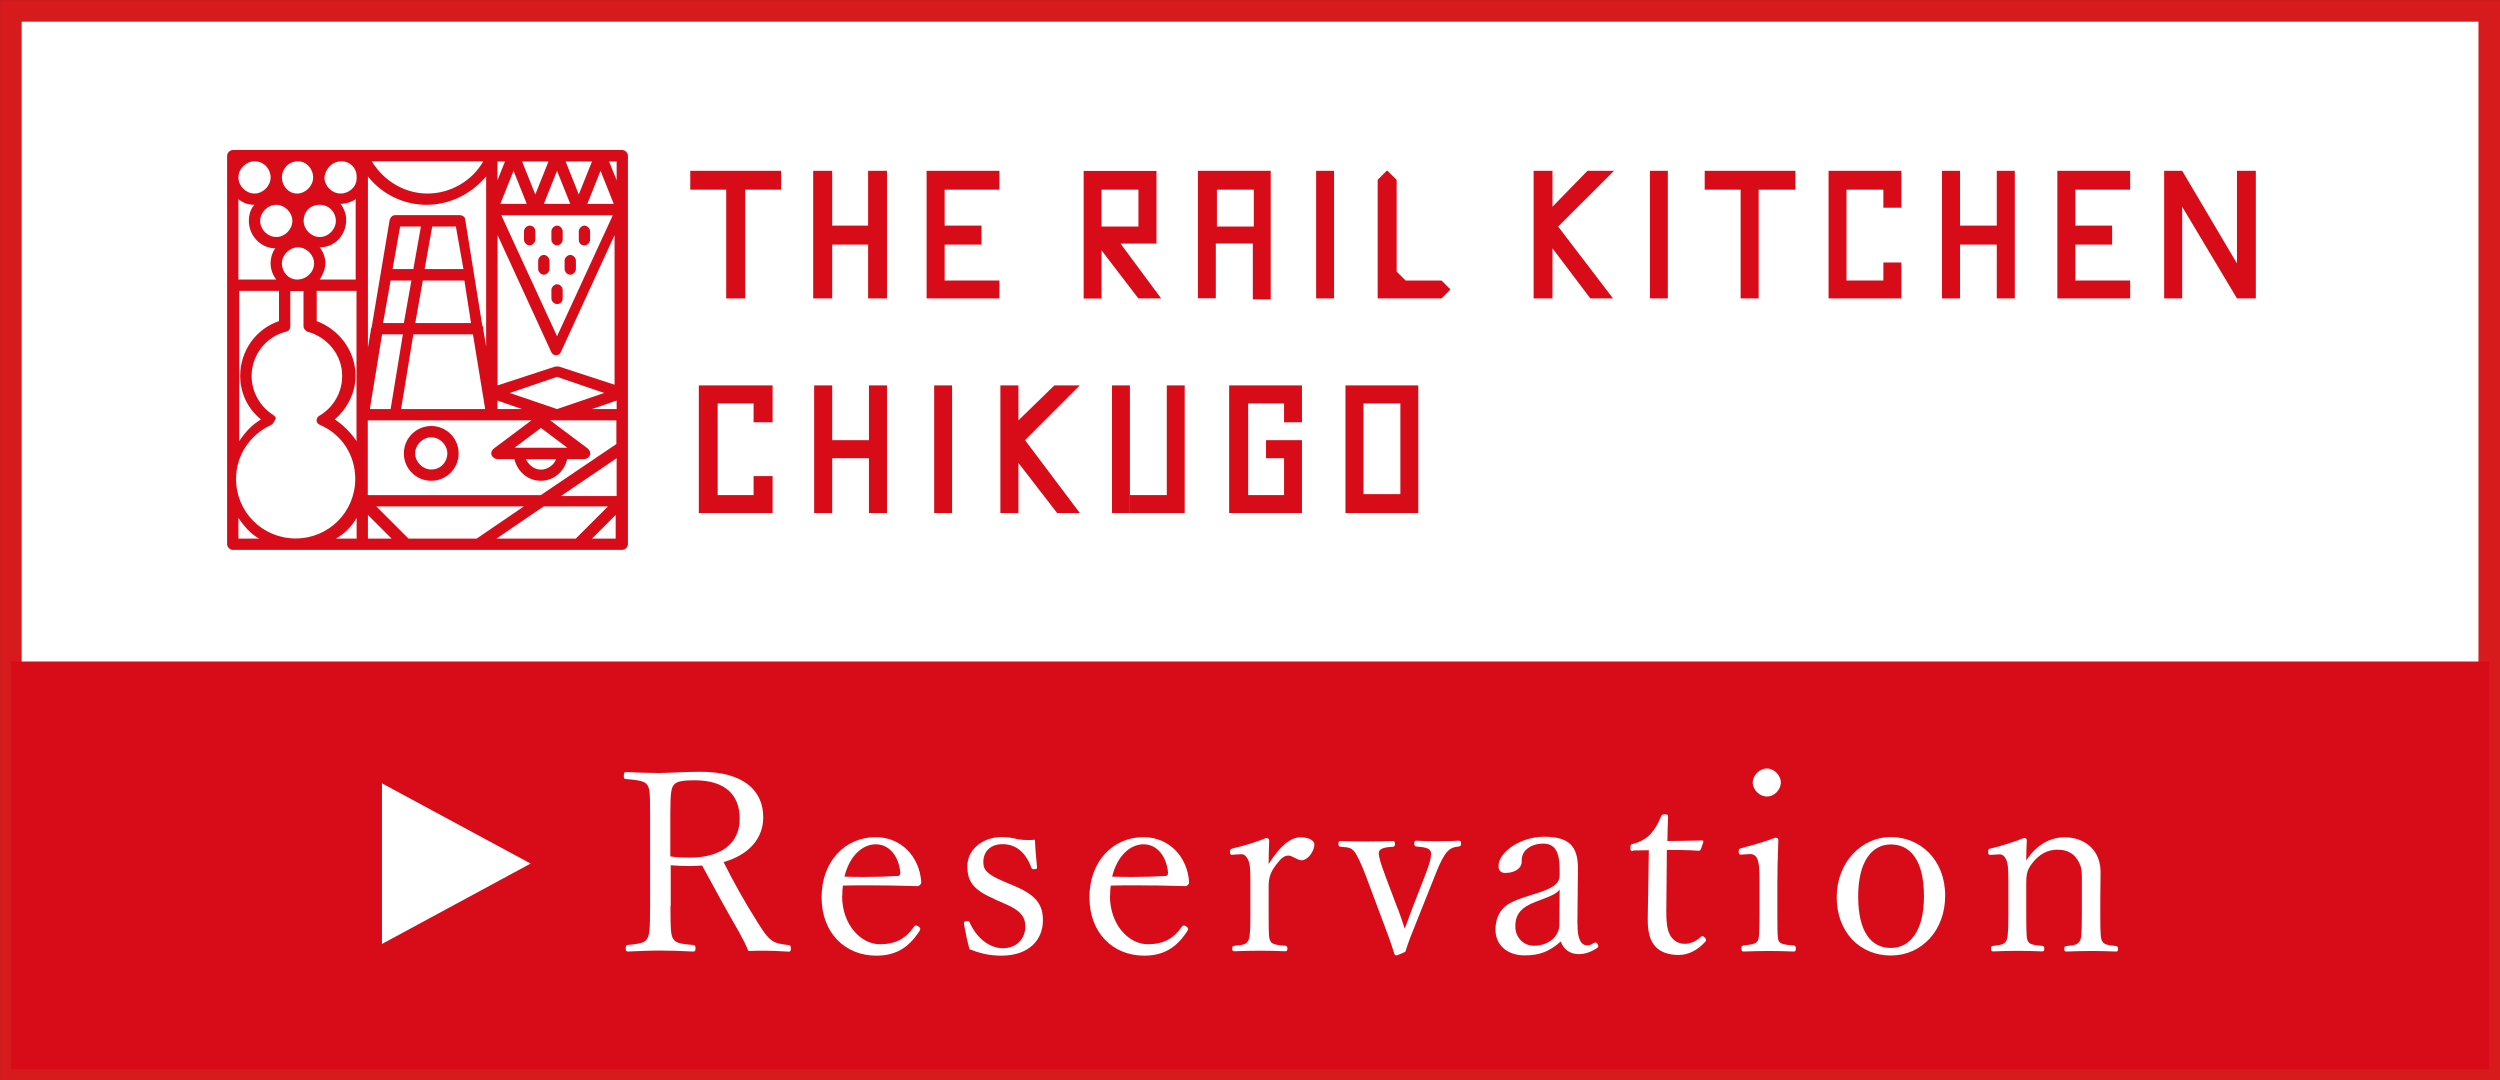 <?xml version="1.0" encoding="UTF-8"?>
<svg id="_レイヤー_2" data-name="レイヤー_2" xmlns="http://www.w3.org/2000/svg" viewBox="0 0 181.63 78.48">
  <rect x="0" y="0" width="181.63" height="78.48" fill="#333333" stroke="none"/>
  <defs>
    <style>
      .cls-1 {
        stroke: #d71b1c;
        stroke-miterlimit: 10;
        stroke-width: 1.57px;
      }

      .cls-1, .cls-2 {
        fill: #fff;
      }

      .cls-3 {
        fill: #d80c18;
      }
    </style>
  </defs>
  <g id="_文字" data-name="文字">
    <g>
      <rect class="cls-1" x=".79" y=".79" width="180.06" height="76.91"/>
      <g>
        <polygon class="cls-3" points="52.76 12.41 50.15 12.41 50.15 13.78 52.76 13.78 52.76 21.68 54.14 21.68 54.14 13.78 56.75 13.78 56.75 12.41 54.14 12.41 52.76 12.41"/>
        <polygon class="cls-3" points="126.46 12.41 123.85 12.41 123.85 13.78 126.46 13.78 126.46 21.68 127.77 21.68 127.77 13.78 130.44 13.78 130.44 12.41 127.77 12.41 126.46 12.41"/>
        <polygon class="cls-3" points="67.32 12.41 67.32 12.41 67.32 16.39 67.32 17.77 67.32 21.68 67.32 21.68 68.63 21.68 72.61 21.68 72.61 20.38 68.63 20.38 68.63 17.77 71.31 17.77 71.31 16.39 68.63 16.39 68.63 13.78 72.61 13.78 72.61 12.41 68.63 12.41 67.32 12.41"/>
        <polygon class="cls-3" points="136.83 12.41 134.15 12.41 134.15 12.41 132.85 12.41 132.85 12.41 132.85 13.78 132.85 20.38 132.85 21.68 134.15 21.68 136.83 21.68 138.14 21.68 138.14 21.68 138.14 20.38 138.14 20.38 138.14 19.07 136.83 19.07 136.83 20.38 134.15 20.38 134.15 13.78 136.83 13.78 136.83 15.09 138.14 15.09 138.14 12.41 138.14 12.41 136.83 12.41"/>
        <polygon class="cls-3" points="60.46 21.68 60.46 17.77 63.07 17.77 63.07 21.68 64.44 21.68 64.44 17.77 64.44 16.39 64.44 12.41 63.07 12.41 63.07 16.39 60.46 16.39 60.46 12.41 59.08 12.41 59.08 16.39 59.08 16.39 59.08 17.77 59.08 17.77 59.08 21.68 60.46 21.68"/>
        <polygon class="cls-3" points="149.47 12.41 149.47 12.41 149.47 16.39 149.47 17.77 149.47 21.68 149.47 21.68 150.78 21.68 154.76 21.68 154.76 20.38 150.78 20.38 150.78 17.77 153.45 17.77 153.45 16.39 150.78 16.39 150.78 13.78 154.76 13.78 154.76 12.41 150.78 12.41 149.47 12.41"/>
        <polygon class="cls-3" points="145.07 16.39 142.4 16.39 142.4 12.41 141.09 12.41 141.09 16.39 141.09 16.39 141.09 17.77 141.09 17.77 141.09 21.68 142.4 21.68 142.4 17.77 145.07 17.77 145.07 21.68 146.38 21.68 146.38 17.77 146.38 16.39 146.38 12.41 145.07 12.41 145.07 16.39"/>
        <path class="cls-3" d="M91.02,17.77v3.98h1.3v-9.34h-5.29v3.98h0v1.3h0v3.98h1.3v-3.98h2.68v.07ZM88.41,13.78h2.68v2.68h-2.68v-2.68Z"/>
        <rect class="cls-3" x="95.62" y="12.41" width="1.3" height="9.27"/>
        <rect class="cls-3" x="119.87" y="12.41" width="1.3" height="9.27"/>
        <path class="cls-3" d="M100.81,12.41h-.07l-.65.65v8.62h4.64l.65-.65h0c-.25-.25-.4-.4-.65-.65h-2.61l-.65-.65v-6.66l-.65-.65Z"/>
        <polygon class="cls-3" points="115.33 12.41 112.79 15.02 112.79 12.41 111.42 12.41 111.42 21.68 112.79 21.68 112.79 18.04 115.54 21.68 117.19 21.68 113.2 16.46 113.2 16.46 117.26 12.41 115.33 12.41"/>
        <path class="cls-3" d="M82.71,21.68h1.65l-2.95-3.98h2.61v-1.3h0v-3.98h-5.29v1.3h0v7.97h1.3v-3.5l2.68,3.5ZM80.03,13.78h2.68v2.68h-2.68v-2.68Z"/>
        <polygon class="cls-3" points="163.83 12.41 163.83 12.41 162.52 12.41 162.52 19.14 158.54 12.41 158.54 12.41 158.54 12.41 157.23 12.41 157.23 12.41 157.23 21.68 158.54 21.68 158.54 15.02 162.52 21.68 162.52 21.68 162.52 21.68 162.52 21.68 163.89 21.68 163.89 12.41 163.83 12.41"/>
        <polygon class="cls-3" points="54.75 28 52.14 28 52.14 28 50.77 28 50.77 28 50.77 29.31 50.77 35.97 50.77 37.27 52.14 37.27 54.75 37.27 56.13 37.27 56.13 37.27 56.13 35.97 56.13 35.97 56.13 34.59 54.75 34.59 54.75 35.97 52.14 35.97 52.14 29.31 54.75 29.31 54.75 30.68 56.13 30.68 56.13 28 56.13 28 54.75 28"/>
        <polygon class="cls-3" points="63.13 31.98 60.46 31.98 60.46 28 59.15 28 59.15 31.98 59.15 31.98 59.15 33.29 59.15 33.29 59.15 37.27 60.46 37.27 60.46 33.29 63.13 33.29 63.13 37.27 64.44 37.27 64.44 33.29 64.44 31.98 64.44 28 63.13 28 63.13 31.98"/>
        <rect class="cls-3" x="80.79" y="28" width="1.3" height="9.27"/>
        <polygon class="cls-3" points="84.77 35.97 82.09 35.97 82.09 37.27 84.77 37.27 84.77 37.27 86.07 37.27 86.07 28 84.77 28 84.77 35.97"/>
        <rect class="cls-3" x="67.87" y="28" width="1.3" height="9.27"/>
        <polygon class="cls-3" points="76.6 28 73.99 30.54 73.99 28 72.68 28 72.68 37.27 73.99 37.27 73.99 33.63 76.8 37.27 78.45 37.27 74.47 31.98 74.47 31.98 78.45 28 76.6 28"/>
        <polygon class="cls-3" points="93.29 28 90.68 28 90.68 28 89.3 28 89.3 28 89.3 29.31 89.3 35.97 89.3 37.27 90.68 37.27 93.29 37.27 94.59 37.27 94.59 37.27 94.59 35.97 94.59 35.97 94.59 31.98 93.29 31.98 93.29 31.98 91.98 31.98 91.98 33.29 93.29 33.29 93.29 35.97 90.68 35.97 90.68 29.31 93.29 29.31 93.29 30.68 94.59 30.68 94.59 28 94.59 28 93.29 28"/>
        <path class="cls-3" d="M101.73,28h-3.98v9.27h5.29v-9.27h-1.3ZM99.06,35.97v-6.66h2.68v6.59h-2.68v.07Z"/>
        <path class="cls-3" d="M38.48,16.39c-.21,0-.41.21-.41.41v.62c0,.21.21.41.41.41s.41-.21.41-.41v-.62c0-.21-.14-.41-.41-.41Z"/>
        <path class="cls-3" d="M39.51,18.52c-.21,0-.41.21-.41.41v.62c0,.21.21.41.41.41s.41-.21.41-.41v-.62c0-.21-.21-.41-.41-.41Z"/>
        <path class="cls-3" d="M41.43,19.96c.21,0,.41-.21.41-.41v-.62c0-.21-.21-.41-.41-.41s-.41.21-.41.41v.62c0,.21.21.41.41.41Z"/>
        <path class="cls-3" d="M40.47,17.83c.21,0,.41-.21.41-.41v-.62c0-.21-.21-.41-.41-.41s-.41.21-.41.41v.62c0,.21.21.41.41.41Z"/>
        <path class="cls-3" d="M42.46,17.83c.21,0,.41-.21.41-.41v-.62c0-.21-.21-.41-.41-.41s-.41.21-.41.41v.62c0,.21.14.41.41.41Z"/>
        <path class="cls-3" d="M40.88,21.68v-.62c0-.21-.21-.41-.41-.41s-.41.21-.41.41v.62c0,.21.21.41.41.41s.41-.14.41-.41Z"/>
        <path class="cls-3" d="M31.33,30.95c-1.1,0-1.99.89-1.99,1.99s.89,1.99,1.99,1.99,1.99-.89,1.99-1.99-.89-1.99-1.99-1.99ZM31.33,34.11c-.62,0-1.17-.55-1.17-1.17s.55-1.17,1.17-1.17,1.17.55,1.17,1.17-.48,1.17-1.17,1.17Z"/>
        <path class="cls-3" d="M45.21,10.9h-28.3c-.21,0-.41.21-.41.41v28.23c0,.21.21.41.41.41h28.3c.21,0,.41-.21.41-.41v-9.34h0V11.31c0-.21-.21-.41-.41-.41ZM19.93,30.2c-1.03-.62-1.65-1.72-1.65-2.88,0-1.51,1.03-2.88,2.54-3.23.21-.07.27-.21.27-.41v-2.54h.96v2.54c0,.21.14.34.27.41,1.51.41,2.54,1.72,2.54,3.23,0,1.17-.62,2.27-1.65,2.88-.14.07-.21.21-.21.34s.07.27.27.34c1.58.69,2.54,2.2,2.54,3.91,0,2.4-1.92,4.33-4.33,4.33s-4.33-1.92-4.33-4.33c0-1.72,1.03-3.23,2.54-3.91.14-.07.21-.21.27-.34.14-.14.07-.27-.07-.34ZM17.32,14.47c.34.27.69.41,1.17.41-.27.27-.41.69-.41,1.17,0,1.1.89,1.99,1.92,1.99-.21.27-.34.69-.34,1.1s.14.82.41,1.17h-2.75v-5.84ZM18.49,11.72h0c.69,0,1.17.55,1.17,1.17s-.55,1.17-1.17,1.17-1.17-.55-1.17-1.17.55-1.17,1.17-1.17ZM21.65,11.72c.62,0,1.1.55,1.1,1.17s-.55,1.17-1.17,1.17-1.1-.55-1.1-1.17.48-1.17,1.17-1.17h0ZM24.81,11.72c.62,0,1.1.48,1.1,1.1v.14c0,.62-.55,1.1-1.17,1.1s-1.17-.55-1.17-1.17c.07-.62.55-1.17,1.24-1.17h0ZM22.95,21.13h2.95v9h0v1.92c-.41-.62-.96-1.17-1.58-1.58.89-.76,1.51-1.92,1.51-3.16,0-1.79-1.17-3.37-2.82-3.98v-2.2h-.07ZM21.58,20.31c-.62,0-1.1-.55-1.1-1.17s.55-1.17,1.17-1.17,1.17.55,1.17,1.17-.55,1.17-1.24,1.17h0ZM35.11,11.72c-.82,1.44-2.4,2.34-4.05,2.34s-3.16-.89-4.05-2.34h8.1ZM25.91,20.31h-2.68c.21-.34.41-.76.41-1.17s-.14-.82-.41-1.17c1.1,0,1.92-.89,1.92-1.99,0-.41-.14-.82-.41-1.17.41,0,.82-.14,1.1-.34v5.84h.07ZM22.06,16.05c0-.69.48-1.17,1.17-1.17s1.17.55,1.17,1.17-.55,1.17-1.17,1.17-1.17-.55-1.17-1.17ZM20.07,14.88c.62,0,1.17.55,1.17,1.17s-.55,1.17-1.17,1.17-1.17-.55-1.17-1.17.55-1.17,1.17-1.17ZM34.22,23.47h-4.05l.55-3.09h3.02l.48,3.09ZM30.85,19.55l.55-3.09h1.72l.55,3.09h-2.82ZM30.03,19.55h-1.51l.55-3.09h1.51l-.55,3.09ZM28.38,20.38h1.51l-.55,3.09h-1.51l.55-3.09ZM27.76,24.29h1.51l-.89,5.43h-1.51l.89-5.43ZM30.03,24.29h4.33l.89,5.43h-6.11l.89-5.43ZM43.01,29.72l1.79-.62v.62h-1.79ZM40.47,29.72l-3.43-1.17,3.43-1.17,3.43,1.17-3.43,1.17ZM37.93,29.72h-1.79v-.62l1.79.62ZM36.35,14.81l.96-2.4.96,2.4h-1.92ZM38.89,15.64h5.63l-4.05,8.79-4.05-8.79h2.47ZM39.51,14.81l.96-2.4.96,2.4h-1.92ZM42.67,14.81l.96-2.4.96,2.4h-1.92ZM42.05,14.13l-.96-2.4h1.92l-.96,2.4ZM38.89,14.13l-.96-2.4h1.92l-.96,2.4ZM36.14,13.1v-1.37h.55l-.55,1.37ZM35.32,25.18l-.21-1.24v-.07c0-.07,0-.14-.07-.21l-1.24-7.69c0-.21-.21-.34-.41-.34h-4.67c-.21,0-.34.14-.41.34l-1.3,7.76c0,.07-.07.14-.07.21v.07l-.21,1.24v-12.43c1.03,1.3,2.61,2.06,4.26,2.06s3.23-.76,4.33-2.06v12.36ZM26.73,30.54h11.88l-2.75,2.06c-.14.14-.21.27-.14.48.07.14.21.27.41.27h1.24c.21.89.96,1.58,1.92,1.58s1.72-.69,1.92-1.58h1.24c.21,0,.34-.14.41-.27s0-.34-.14-.48l-2.75-2.06h4.81v1.72l-5.49,3.71h-12.57v-5.43ZM37.38,32.53l1.92-1.44,1.92,1.44h-3.85ZM40.4,33.36c-.14.41-.62.76-1.1.76s-.89-.34-1.1-.76h2.2ZM44.8,33.29v2.75h-4.05l4.05-2.75ZM44.8,28l-4.19-1.37h-.27l-4.19,1.37v-10.92l3.91,8.52c.07.14.21.21.34.21s.27-.07.34-.21l3.91-8.52v10.92h.14ZM44.8,13.1l-.55-1.37h.55v1.37ZM17.32,21.13h2.95v2.2c-1.65.55-2.82,2.13-2.82,3.98,0,1.24.55,2.4,1.51,3.16-.69.41-1.17.96-1.58,1.58v-10.92h-.07ZM17.32,39.13v-1.51c.41.62.89,1.17,1.51,1.51h-1.51ZM25.91,37.62v1.51h-1.51c.62-.34,1.17-.89,1.51-1.51ZM26.73,37.41l1.72,1.72h-1.72v-1.72ZM27.35,36.79h10.71l-3.43,2.34h-4.95l-2.34-2.34ZM36.07,39.13l3.43-2.34h4.67l-2.34,2.34h-5.77ZM43.01,39.13l1.72-1.72v1.72h-1.72Z"/>
      </g>
      <rect class="cls-3" x=".79" y="48.06" width="180.06" height="29.64"/>
      <g>
        <polyline class="cls-2" points="27.75 56.91 38.55 62.74 27.75 68.58"/>
        <g>
          <path class="cls-2" d="M48.71,65.8c0,1.86.04,2.15.2,2.41.15.24.39.37,1.42.44.17.02.2.06.2.24,0,.2-.04.24-.18.24-.75-.04-1.65-.07-2.39-.07s-1.65.04-2.33.07c-.13,0-.17-.04-.17-.24,0-.18.04-.22.17-.24,1.03-.09,1.25-.22,1.38-.44.17-.29.22-.59.22-2.41v-6.74c0-1.56-.04-1.78-.2-2.02s-.4-.35-1.56-.44c-.13-.02-.15-.06-.15-.22,0-.26.06-.29.15-.29.73.04,1.71.07,2.41.07.64,0,1.8-.09,3.01-.09,3.09,0,4.56,1.32,4.56,3.31,0,1.47-.96,2.7-2.88,3.25.7,1.4,1.49,2.83,2.5,4.43.53.85.79,1.14,1.12,1.34.18.11.5.2,1.1.26.13.02.17.06.17.24s-.04.24-.15.24c-.66-.04-1.19-.07-1.69-.07-.46,0-.73,0-1.25.02-.18-.46-.44-.94-.68-1.38-.92-1.6-1.82-3.23-2.68-4.83-.24.02-.61.04-.9.04-.46,0-.96-.02-1.38-.06v2.96ZM48.71,62.22c.4.06.86.09,1.36.09,2.42,0,3.67-1.1,3.67-2.83s-1.05-2.79-3.27-2.79c-1.03,0-1.34.11-1.53.35-.17.22-.24.57-.24,2.13v3.05Z"/>
          <path class="cls-2" d="M61.18,65.09c0,2.11,1.38,3.51,2.74,3.51,1.16,0,1.87-.4,2.5-1.29.04-.06.07-.07.13-.07.13,0,.31.15.31.24,0,.07-.04.15-.11.24-.81,1.21-1.76,1.71-3.09,1.71-2.26,0-3.97-1.65-3.97-4.24s1.69-4.37,3.93-4.37c1.84,0,3.18,1.4,3.31,3.25,0,.07,0,.13-.09.22-.07.07-.13.09-.18.09-1.27-.04-2.48-.06-3.62-.06-.62,0-1.23,0-1.8.02-.02.15-.05.42-.05.75ZM62.86,63.71c.77,0,1.52-.02,2.37-.07.13,0,.18-.09.18-.24-.11-1.21-.81-2.06-1.78-2.06s-1.91.83-2.28,2.35c.53.02,1.03.02,1.51.02Z"/>
          <path class="cls-2" d="M72.34,65.36c-1.63-.7-2.06-1.29-2.06-2.44s1.05-2.11,2.52-2.11c.33,0,.74.06,1.21.17.22.04.44.05.72.05.13,0,.2,0,.46-.02.02.61.09,1.38.15,1.97v.06c0,.07-.05.11-.24.11-.11,0-.15-.04-.18-.13-.4-1.1-1.12-1.69-2.08-1.69-.86,0-1.4.51-1.4,1.3,0,.53.2.88,1.58,1.45l.66.28c1.64.68,2.09,1.4,2.09,2.5,0,1.47-1.07,2.57-3.01,2.57-.88,0-1.56-.17-2.32-.46-.17-.59-.28-1.16-.39-1.76l-.02-.15c0-.09.09-.15.22-.15s.17.04.2.11c.5,1.14,1.45,1.87,2.41,1.87s1.63-.66,1.63-1.58c0-.7-.35-1.18-1.53-1.67l-.64-.28Z"/>
          <path class="cls-2" d="M80.64,65.09c0,2.11,1.38,3.51,2.74,3.51,1.16,0,1.87-.4,2.5-1.29.04-.06.07-.07.13-.07.13,0,.31.15.31.24,0,.07-.04.15-.11.24-.81,1.21-1.76,1.71-3.09,1.71-2.26,0-3.97-1.65-3.97-4.24s1.69-4.37,3.93-4.37c1.84,0,3.18,1.4,3.31,3.25,0,.07,0,.13-.09.22-.07.07-.13.09-.18.09-1.27-.04-2.48-.06-3.62-.06-.62,0-1.23,0-1.8.02-.02.15-.05.42-.05.75ZM82.31,63.71c.77,0,1.52-.02,2.37-.07.13,0,.18-.09.18-.24-.11-1.21-.81-2.06-1.78-2.06s-1.91.83-2.28,2.35c.53.02,1.03.02,1.51.02Z"/>
          <path class="cls-2" d="M89.53,62.11c-.13,0-.17-.04-.17-.22,0-.17.04-.2.22-.26.62-.13,1.69-.44,2.41-.75.13,0,.22.07.22.17-.02.53-.04,1.03-.04,1.73.83-1.34,1.6-1.95,2.33-1.95.59,0,.99.24.99.51,0,.57-.53,1.16-.9,1.16-.15,0-.26-.04-.51-.17s-.35-.17-.48-.17c-.28,0-.53.18-.9.68-.4.53-.53.94-.53,1.54v2.13c0,1.49.02,1.67.13,1.87.09.17.28.28,1.08.33.11.02.15.06.15.2,0,.17-.05.2-.15.2-.55-.02-1.27-.04-1.82-.04s-1.32.02-1.87.04c-.13,0-.17-.04-.17-.2,0-.15.04-.18.17-.2.72-.06.85-.13.97-.33.13-.18.18-.51.18-1.87v-2.57c0-.96-.04-1.21-.17-1.49-.15-.29-.28-.39-.5-.39l-.66.04Z"/>
          <path class="cls-2" d="M101.55,66c.22.61.33.92.51,1.47.2-.55.31-.85.55-1.49l.92-2.37c.35-.88.44-1.3.44-1.56,0-.35-.17-.48-1.07-.55-.11-.02-.15-.06-.15-.22s.04-.2.15-.2c.51.02,1.14.04,1.64.04s.99-.02,1.43-.04c.15,0,.18.04.18.2s-.04.2-.18.22c-.39.04-.62.15-.84.39-.2.22-.5.73-.88,1.73l-1.34,3.36c-.37.9-.57,1.41-.81,2.17-.53.24-.61.26-.66.26s-.11-.04-.13-.09c-.24-.77-.5-1.49-.83-2.35l-1.25-3.34c-.35-.92-.66-1.58-.88-1.82-.18-.18-.33-.26-.96-.29-.11-.02-.15-.06-.15-.22s.04-.2.15-.2c.57.02,1.29.04,1.86.04s1.36-.02,1.95-.04c.09,0,.15.04.15.2s-.04.2-.15.22c-.81.04-1.03.2-1.03.48,0,.24.13.7.48,1.64l.9,2.39Z"/>
          <path class="cls-2" d="M114.61,67.12c-.02,1.14.28,1.56.7,1.56.17,0,.29-.04.44-.15.07-.04.13-.06.17-.06.09,0,.2.15.2.28,0,.04-.02.07-.07.11-.44.31-.92.46-1.36.46-.62,0-1.1-.35-1.3-.92-.81.72-1.51,1.01-2.63,1.01-1.25,0-2.11-.75-2.11-1.86,0-.77.26-1.27.62-1.62.28-.28.77-.55,2.19-.97.72-.22,1.18-.42,1.45-.62.24-.18.4-.44.4-.7v-.48c0-1.3-.37-1.87-1.18-1.87-.57,0-.97.18-1.25.44-.24.24-.33.46-.33.9s-.48.79-1.18.79c-.31,0-.5-.15-.5-.5,0-.99,1.56-2.13,3.31-2.13s2.48.62,2.46,2.35l-.04,3.97ZM113.3,64.64c-.2.26-.53.44-1.69.86-1.07.4-1.52.9-1.52,1.8,0,.83.62,1.41,1.34,1.41,1.1,0,1.86-.7,1.86-1.54l.02-2.54Z"/>
          <path class="cls-2" d="M118.63,61.83c-.15,0-.18-.02-.18-.24,0-.18.02-.24.18-.28.5-.11,1.03-.42,1.3-.73.31-.35.59-.84.74-1.25.04-.11.09-.17.28-.17.2,0,.24.04.24.18-.02.46-.05,1.21-.05,1.76.68,0,1.76-.02,2.5-.04.09,0,.11.02.11.11l-.17.51c-.04.09-.09.13-.18.13-.66-.06-1.67-.06-2.3-.06l-.04,4.5c0,.99.11,1.49.37,1.84.24.31.57.48.97.48s.84-.18,1.16-.5c.04-.04.07-.06.11-.06.13,0,.28.18.28.29,0,.04-.02.07-.05.11-.55.61-1.23.97-1.93.97-.75,0-1.32-.2-1.71-.62-.39-.44-.55-1.03-.55-1.97,0-.85.04-1.67.04-2.5l.04-2.52-1.14.02Z"/>
          <path class="cls-2" d="M127.83,63.93c0-.92-.05-1.29-.15-1.51-.11-.26-.28-.37-.53-.37l-.68.04c-.11,0-.15-.04-.15-.24,0-.17.04-.18.22-.24.61-.15,1.75-.48,2.44-.75.15,0,.22.06.22.17-.05,1.3-.07,2.3-.07,3.16v2.3c0,1.49.02,1.73.11,1.89.09.17.33.26,1.08.31.11.02.15.06.15.2,0,.2-.04.24-.15.24-.55-.02-1.23-.04-1.78-.04s-1.34.02-1.87.04c-.11,0-.15-.04-.15-.24,0-.15.04-.18.15-.2.72-.07.88-.15,1.01-.31.11-.15.15-.42.15-1.89v-2.55ZM129.38,56.84c0,.57-.5,1.03-1.01,1.03s-1.03-.46-1.03-1.03c0-.51.51-1.01,1.03-1.01s1.01.5,1.01,1.01Z"/>
          <path class="cls-2" d="M141.32,65.07c0,2.54-1.71,4.35-3.95,4.35s-3.93-1.69-3.93-4.24,1.82-4.37,3.93-4.37,3.95,1.62,3.95,4.26ZM135,65.12c0,2.61.96,3.75,2.37,3.75s2.41-1.25,2.41-3.75c0-2.68-1.03-3.77-2.41-3.77s-2.37,1.25-2.37,3.77Z"/>
          <path class="cls-2" d="M144.61,62.11c-.13,0-.17-.04-.17-.28,0-.11.04-.17.24-.2.59-.13,1.65-.46,2.37-.75.13,0,.2.07.2.17-.02.48-.04.99-.04,1.47.72-1.12,1.71-1.69,2.79-1.69,1.45,0,2.61.92,2.61,2.52,0,.66-.02,1.56-.02,2.02v1.16c0,1.51.04,1.69.15,1.87s.28.26.97.33c.13.02.17.06.17.2,0,.17-.04.2-.17.2-.53-.02-1.18-.04-1.73-.04-.59,0-1.27.02-1.84.04-.13,0-.17-.04-.17-.2,0-.15.04-.18.17-.2.61-.04.81-.13.94-.33.11-.17.17-.35.17-1.87v-2.81c0-.53-.05-.75-.2-1.05-.31-.62-.79-.94-1.58-.94-.7,0-1.34.33-1.86,1.03-.31.42-.4.7-.4,1.41v2.35c0,1.51.04,1.73.13,1.87.13.2.26.26,1.03.33.11.02.15.06.15.2,0,.17-.04.2-.15.2-.55-.02-1.18-.04-1.73-.04-.61,0-1.29.02-1.84.04-.11,0-.15-.04-.15-.2,0-.15.04-.18.15-.2.66-.06.81-.15.94-.33.11-.17.17-.46.17-1.87v-2.57c0-.94-.04-1.23-.15-1.49-.13-.28-.28-.39-.51-.39l-.64.04Z"/>
        </g>
      </g>
    </g>
  </g>
</svg>